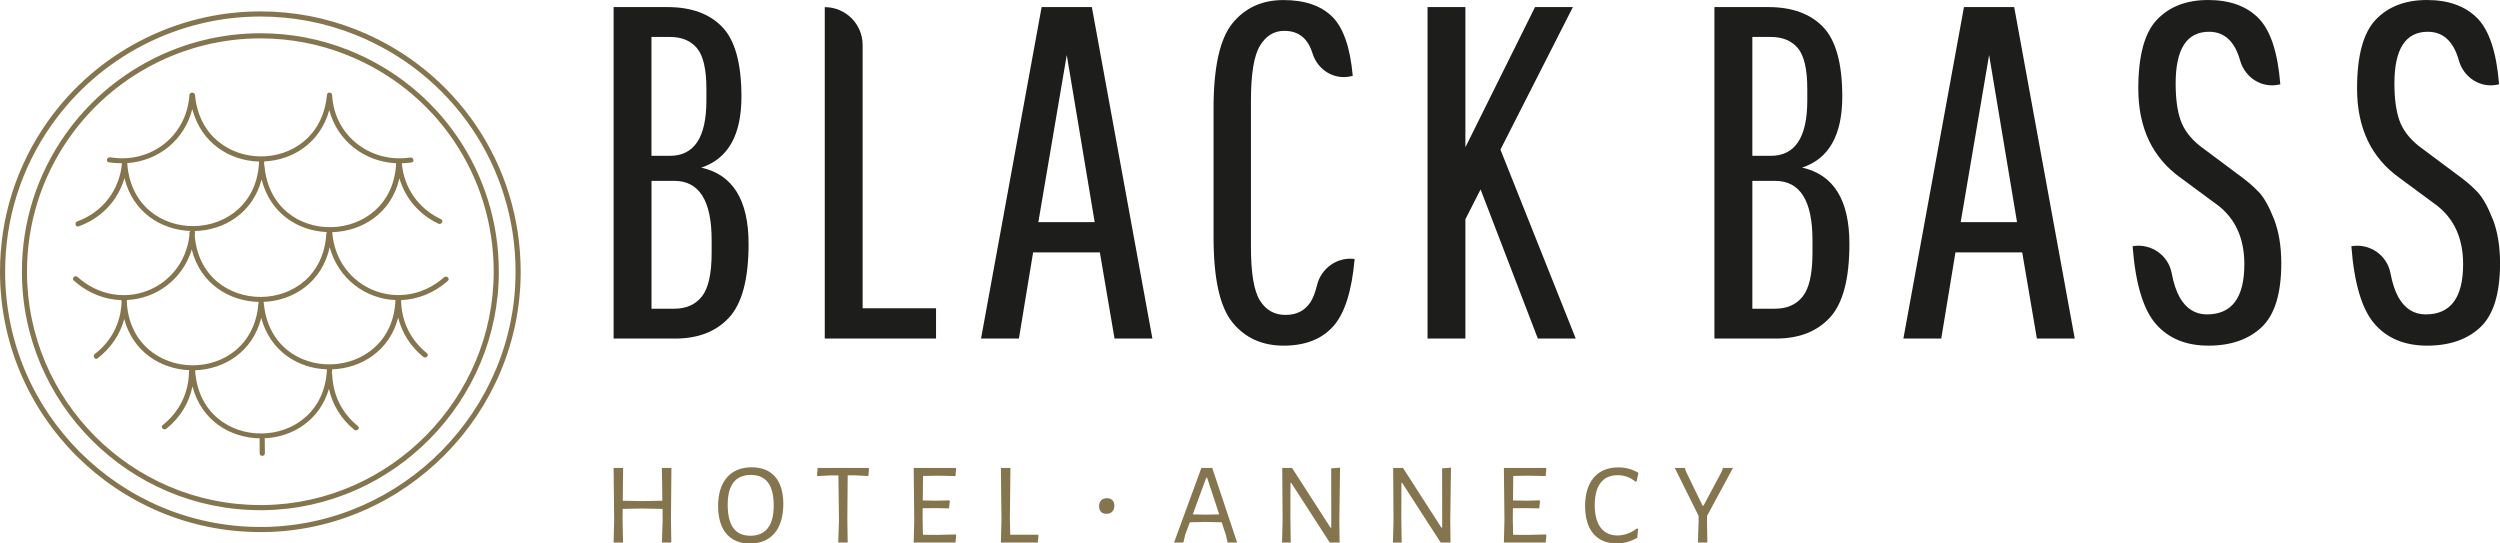 <svg xmlns="http://www.w3.org/2000/svg" id="Calque_1" width="171.9mm" height="37.37mm" viewBox="0 0 487.29 105.93"><defs><style>.cls-1{fill:#1d1d1b;}.cls-2{fill:#85754e;}</style></defs><path class="cls-1" d="M136.68,32.67c5.23-1.72,7.84-6.34,7.84-13.84,0-6.46-1.25-10.98-3.74-13.57-2.49-2.58-6.04-3.88-10.66-3.88h-10.52v64.61h12c4.49,0,8-1.37,10.52-4.11,2.52-2.74,3.79-7.52,3.79-14.35,0-8.55-3.08-13.51-9.23-14.86ZM126.98,7.2h3.6c2.28,0,4.03.72,5.26,2.17,1.23,1.45,1.85,4.11,1.85,7.98v2.22c0,7.2-2.37,10.8-7.11,10.8h-3.6V7.2ZM138.71,49.28c0,4.06-.63,6.89-1.89,8.49-1.26,1.6-3.06,2.4-5.4,2.4h-4.43v-24.92h4.43c4.86,0,7.29,3.85,7.29,11.54v2.49Z"></path><path class="cls-1" d="M160.76,1.38h0v64.61h21.69v-5.91h-14.31V8.77c0-4.08-3.31-7.38-7.38-7.38Z"></path><path class="cls-1" d="M203.03,1.38l-11.81,64.61h7.38l2.77-16.8h13.01l2.86,16.8h7.38L212.82,1.38h-9.78ZM202.39,43.29l5.54-32.58,5.44,32.58h-10.98Z"></path><path class="cls-1" d="M255.41,58.93c-1.08,1.63-2.69,2.45-4.85,2.45s-3.82-.94-4.98-2.81c-1.17-1.88-1.75-5.34-1.75-10.38v-28.61c0-5.17.58-8.72,1.75-10.66,1.17-1.94,2.75-2.91,4.75-2.91s3.51.75,4.52,2.26c.38.57.72,1.3,1.01,2.21,1.03,3.21,4.25,5.17,7.53,4.37l.28-.07c-.49-5.54-1.83-9.38-4.01-11.54-2.19-2.15-5.35-3.23-9.51-3.23s-7.46,1.51-9.92,4.52c-2.46,3.02-3.69,8.55-3.69,16.61v25.1c0,8.06,1.23,13.6,3.69,16.61,2.46,3.02,5.78,4.52,9.97,4.52s7.4-1.25,9.64-3.74c2.25-2.49,3.65-6.88,4.2-13.15h0c-3.39-.44-6.52,1.78-7.33,5.1-.35,1.45-.79,2.57-1.3,3.35Z"></path><polygon class="cls-1" points="306.58 1.38 299.2 1.38 285.63 28.7 285.63 1.38 278.25 1.38 278.25 65.99 285.63 65.99 285.63 42.73 288.59 36.92 299.75 65.99 307.14 65.99 292.46 29.16 306.58 1.38"></polygon><path class="cls-1" d="M351.25,32.67c5.23-1.72,7.84-6.34,7.84-13.84,0-6.46-1.25-10.98-3.74-13.57-2.49-2.58-6.04-3.88-10.66-3.88h-10.52v64.61h12c4.49,0,8-1.37,10.52-4.11,2.52-2.74,3.79-7.52,3.79-14.35,0-8.55-3.08-13.51-9.23-14.86ZM341.56,7.2h3.6c2.28,0,4.03.72,5.26,2.17,1.23,1.45,1.85,4.11,1.85,7.98v2.22c0,7.2-2.37,10.8-7.11,10.8h-3.6V7.2ZM353.28,49.28c0,4.06-.63,6.89-1.89,8.49-1.26,1.6-3.06,2.4-5.4,2.4h-4.43v-24.92h4.43c4.86,0,7.29,3.85,7.29,11.54v2.49Z"></path><path class="cls-1" d="M382.81,1.38l-11.81,64.61h7.38l2.77-16.8h13.01l2.86,16.8h7.38L392.6,1.38h-9.78ZM382.17,43.29l5.54-32.58,5.44,32.58h-10.98Z"></path><path class="cls-1" d="M440.22,37.38c-1.05-1.11-2.43-2.28-4.15-3.51l-7.29-5.44c-1.84-1.48-3.09-3.14-3.74-4.98-.65-1.85-.97-4.24-.97-7.2,0-6.71,2.17-10.06,6.51-10.06,2.98,0,5,1.86,6.05,5.58.94,3.35,4.21,5.47,7.61,4.71l.23-.05c-.49-6.21-1.91-10.51-4.24-12.88-2.34-2.37-5.62-3.55-9.83-3.55s-7.54,1.28-9.97,3.83c-2.43,2.55-3.64,7.03-3.64,13.43,0,7.69,2.77,13.51,8.31,17.44l7.38,5.45c3.32,2.65,4.98,6.43,4.98,11.35,0,6.52-2.43,9.78-7.29,9.78-2.28,0-4.05-1.11-5.31-3.32-.66-1.17-1.19-2.75-1.57-4.75-.67-3.52-4.08-5.83-7.61-5.22h0c.55,7.26,2.06,12.31,4.52,15.14,2.46,2.83,5.88,4.24,10.25,4.24s7.83-1.2,10.38-3.6c2.55-2.4,3.83-6.55,3.83-12.46,0-3.32-.48-6.2-1.43-8.63-.95-2.43-1.95-4.2-3-5.31Z"></path><path class="cls-1" d="M485.86,42.69c-.95-2.43-1.95-4.2-3-5.31-1.05-1.11-2.43-2.28-4.15-3.51l-7.29-5.44c-1.84-1.48-3.09-3.14-3.74-4.98-.65-1.85-.97-4.24-.97-7.2,0-6.71,2.17-10.06,6.51-10.06,2.98,0,5,1.86,6.05,5.58.94,3.35,4.21,5.47,7.61,4.71l.23-.05c-.49-6.21-1.91-10.51-4.24-12.88-2.34-2.37-5.62-3.55-9.83-3.55s-7.54,1.28-9.97,3.83c-2.43,2.55-3.64,7.03-3.64,13.43,0,7.69,2.77,13.51,8.31,17.44l7.38,5.45c3.32,2.65,4.98,6.43,4.98,11.35,0,6.52-2.43,9.78-7.29,9.78-2.28,0-4.05-1.11-5.31-3.32-.66-1.17-1.19-2.75-1.57-4.75-.67-3.52-4.08-5.83-7.61-5.22h0c.55,7.26,2.06,12.31,4.52,15.14,2.46,2.83,5.88,4.24,10.25,4.24s7.83-1.2,10.38-3.6c2.55-2.4,3.83-6.55,3.83-12.46,0-3.32-.48-6.2-1.43-8.63Z"></path><path class="cls-2" d="M130.86,105.75h-1.84l.14-4.38-.02-2.18-4.09-.07-3.68.07-.02,2.02.09,4.54h-1.84l.11-4.38-.11-10.17h1.86l-.07,6.4,3.81.07,3.9-.07-.09-6.4h1.86l-.09,10.01.07,4.54Z"></path><path class="cls-2" d="M152.68,98.2c0,4.95-2.36,7.74-6.54,7.74-3.95,0-6.17-2.66-6.17-7.33s2.34-7.53,6.54-7.53c3.97,0,6.17,2.54,6.17,7.13ZM141.84,98.38c0,4.09,1.48,6.04,4.43,6.04s4.54-1.93,4.54-5.9-1.48-5.95-4.45-5.95-4.52,1.91-4.52,5.81Z"></path><path class="cls-2" d="M169.25,92.79l-2.54-.14h-1.48l-.07,8.56.07,4.54h-1.84l.14-4.38-.11-8.71h-1.48l-2.59.14-.11-.18.14-1.41h9.87l.14.18-.14,1.41Z"></path><path class="cls-2" d="M186.26,105.75h-8.17l.11-4.38-.11-10.17h8.19l.09.18-.14,1.41-3.43-.07-2.88.05-.05,4.77,2.72.05,2.41-.07.14.16-.16,1.41-2.54-.05-2.59.02-.02,2.16.07,3.02,2.88.02,3.49-.09.11.18-.14,1.41Z"></path><path class="cls-2" d="M202.26,105.75h-7.17l.11-4.38-.11-10.17h1.86l-.11,10.01.07,3.02h5.38l.14.16-.16,1.36Z"></path><path class="cls-2" d="M217.21,98.58c0,.95-.59,1.57-1.54,1.57s-1.44-.56-1.44-1.51.59-1.54,1.54-1.54c.89,0,1.44.56,1.44,1.48Z"></path><path class="cls-2" d="M239.29,105.75l-.34-1.45-.82-2.5-3.27-.07-2.95.07-.89,2.41-.36,1.54h-1.82l5.33-14.55h2.11l4.86,14.55h-1.86ZM235.28,93.09h-.16l-2.63,7.17,2.54.05,2.61-.05-2.36-7.17Z"></path><path class="cls-2" d="M261.1,105.75h-1.91l-7.51-11.64h-.14l-.02,6.85.07,4.79h-1.7l.11-4.31-.07-10.24h1.91l7.49,11.64h.16l-.02-11.55,1.73-.14-.14,10.33.05,4.27Z"></path><path class="cls-2" d="M282.72,105.75h-1.91l-7.51-11.64h-.14l-.02,6.85.07,4.79h-1.7l.11-4.31-.07-10.24h1.91l7.49,11.64h.16l-.02-11.55,1.73-.14-.14,10.33.05,4.27Z"></path><path class="cls-2" d="M301.3,105.75h-8.17l.11-4.38-.11-10.17h8.19l.09.18-.14,1.41-3.43-.07-2.88.05-.05,4.77,2.72.05,2.41-.07.14.16-.16,1.41-2.54-.05-2.59.02-.02,2.16.07,3.02,2.88.02,3.49-.09.11.18-.14,1.41Z"></path><path class="cls-2" d="M319.36,92.18l-.36,1.66-.2.05c-.95-.79-2.11-1.27-3.49-1.27-2.86,0-4.47,1.97-4.47,5.83s1.63,5.92,4.43,5.92c1.36,0,2.72-.52,3.79-1.38l.23.11-.16,1.73c-1.27.7-2.54,1.09-4.02,1.09-3.9,0-6.15-2.61-6.15-7.31s2.36-7.51,6.44-7.51c1.54,0,2.88.39,3.97,1.09Z"></path><path class="cls-2" d="M332.79,105.75h-1.84l.14-4.24-.02-.98-4.63-9.33h1.95l.29.82,3.18,6.54h.18l3.47-6.49.34-.86h1.93l-5.04,9.33-.02.98.07,4.24Z"></path><path class="cls-2" d="M67.91,9.75c-5.46-2.17-11.23-3.27-17.16-3.27-15.07,0-29.27,7.36-37.98,19.68-5.56,7.87-8.5,17.13-8.5,26.8,0,25.63,20.85,46.48,46.48,46.48.25,0,.51,0,.76,0,25.21-.41,45.72-21.26,45.72-46.48,0-19.17-11.51-36.13-29.32-43.21ZM51.49,98.44c-.25,0-.5,0-.75,0-25.08,0-45.48-20.4-45.48-45.48,0-9.46,2.88-18.53,8.32-26.22C22.1,14.68,36,7.48,50.75,7.48c5.8,0,11.45,1.08,16.79,3.2,17.43,6.93,28.69,23.52,28.69,42.28,0,24.68-20.07,45.08-44.73,45.48Z"></path><path class="cls-2" d="M69.48,5.79c-5.96-2.37-12.26-3.57-18.73-3.57-16.45,0-31.96,8.03-41.47,21.49C3.21,32.3,0,42.41,0,52.97,0,80.95,22.76,103.71,50.75,103.71c.28,0,.56,0,.83,0,27.52-.44,49.91-23.21,49.91-50.74,0-20.93-12.57-39.45-32.01-47.18ZM51.56,102.71c-.27,0-.55,0-.82,0C23.32,102.71,1,80.4,1,52.97c0-10.35,3.15-20.26,9.1-28.68C19.42,11.1,34.62,3.22,50.75,3.22c6.34,0,12.52,1.18,18.36,3.5,19.06,7.58,31.38,25.73,31.38,46.25,0,26.99-21.95,49.3-48.93,49.74Z"></path><path class="cls-2" d="M86.57,54.04c-8.38,7.38-20.93,2.33-21.81-8.74,0-.02-.01-.03-.01-.05,5.84-.15,11.57-3.7,13.1-10.51,1.13,3.87,3.8,7.06,7.61,8.86.58.28,1.1-.59.51-.87-4.41-2.08-7.22-6.08-7.65-10.91.63-.02,1.26-.06,1.9-.15.64-.1.37-1.07-.27-.97-7.72,1.16-14.81-4.25-15.21-12.17-.03-.65-1.04-.65-1.01,0,0,.04,0,.07.01.11-.02.05-.04.1-.05.15-1.69,15.74-24.27,15.53-25.67-.26-.03-.32-.3-.48-.55-.48-.26,0-.53.16-.55.48-.54,8.03-7.55,13.42-15.44,12.13-.64-.1-.91.87-.27.97.87.14,1.73.19,2.57.19-.47,5.22-3.75,9.53-8.72,11.33-.61.22-.34,1.19.27.97,4.47-1.61,7.67-5.05,8.93-9.41,1.64,6.7,7.19,10.11,12.87,10.31,0,0-.01.01-.02.02-.12.08-.21.21-.2.4,0,.12.03.23.03.35-1.21,10.79-13.6,15.56-21.84,8.18-.48-.43-1.2.28-.71.71,2.82,2.52,6.09,3.73,9.29,3.82,0,.02-.01.04-.01.06,0,.13.02.25.03.37-.17,4.01-1.97,7.58-5.2,10.05-.51.39,0,1.27.51.87,2.61-2,4.38-4.64,5.21-7.66,1.7,6.4,7.13,9.74,12.72,9.97-.06.08-.1.16-.1.28-.06,4.17-1.88,7.83-5.13,10.42-.51.4.21,1.11.71.71,2.69-2.14,4.43-5.01,5.1-8.26,1.72,6.68,7.39,10.04,13.12,10.13-.02.06-.04.12-.04.2,0,.91.02,1.81.02,2.72,0,.65,1.02.65,1.01,0,0-.91-.02-1.81-.02-2.72,0-.08-.02-.15-.04-.21,5.46-.25,10.76-3.48,12.55-9.64.69,3.12,2.36,5.87,4.93,7.97.5.41,1.22-.3.71-.71-3.11-2.54-4.86-6.02-5-10.04,0-.1-.04-.18-.08-.25.02-.26.06-.51.07-.77,5.67-.2,11.21-3.61,12.86-10.09.74,2.98,2.4,5.63,4.9,7.66.5.41,1.22-.3.71-.71-3.23-2.62-4.98-6.23-5.04-10.36,3.13-.12,6.33-1.29,9.11-3.74.49-.43-.23-1.14-.71-.71ZM37.96,45.78c.02-.16.04-.32.05-.48,0-.11-.02-.2-.07-.27,5.71-.11,11.35-3.49,13.05-10.06,1.67,6.65,7.13,10.04,12.73,10.27-.06.07-.1.16-.11.28-.94,16.4-24.51,16.46-25.66.26ZM64.18,21.46c1.57,6.01,6.86,10.07,13.03,10.36-.71,16.14-24.21,16.9-25.66.51,0-.1-.04-.18-.09-.24.02-.21.04-.41.05-.63,5.52-.24,10.89-3.56,12.67-10ZM24.82,31.89s-.02-.07-.03-.1c0,0,0,0,0,0,6.11-.42,11.17-4.51,12.69-10.53,1.73,6.66,7.33,10.08,13.02,10.23-.66,16.46-24.5,16.94-25.69.41ZM24.72,58.92c0-.15.02-.29.02-.44,5.63-.26,10.83-3.93,12.64-9.85,1.66,6.68,7.32,10.09,13.06,10.22-.03.06-.05.12-.06.2-1.19,16.38-24.74,16.07-25.66-.13ZM38.04,72.23s-.01-.04-.02-.06c5.66-.18,11.22-3.56,12.9-10.21,1.75,6.54,7.23,9.85,12.81,10.03-.75,16.48-24.62,16.78-25.69.24ZM51.42,59.08c0-.06-.03-.1-.04-.15,0-.03,0-.07-.01-.09,5.77-.23,11.38-3.77,12.89-10.65,1.69,6.2,7.03,10.06,12.82,10.3-.64,16.21-24.21,17-25.66.59Z"></path></svg>